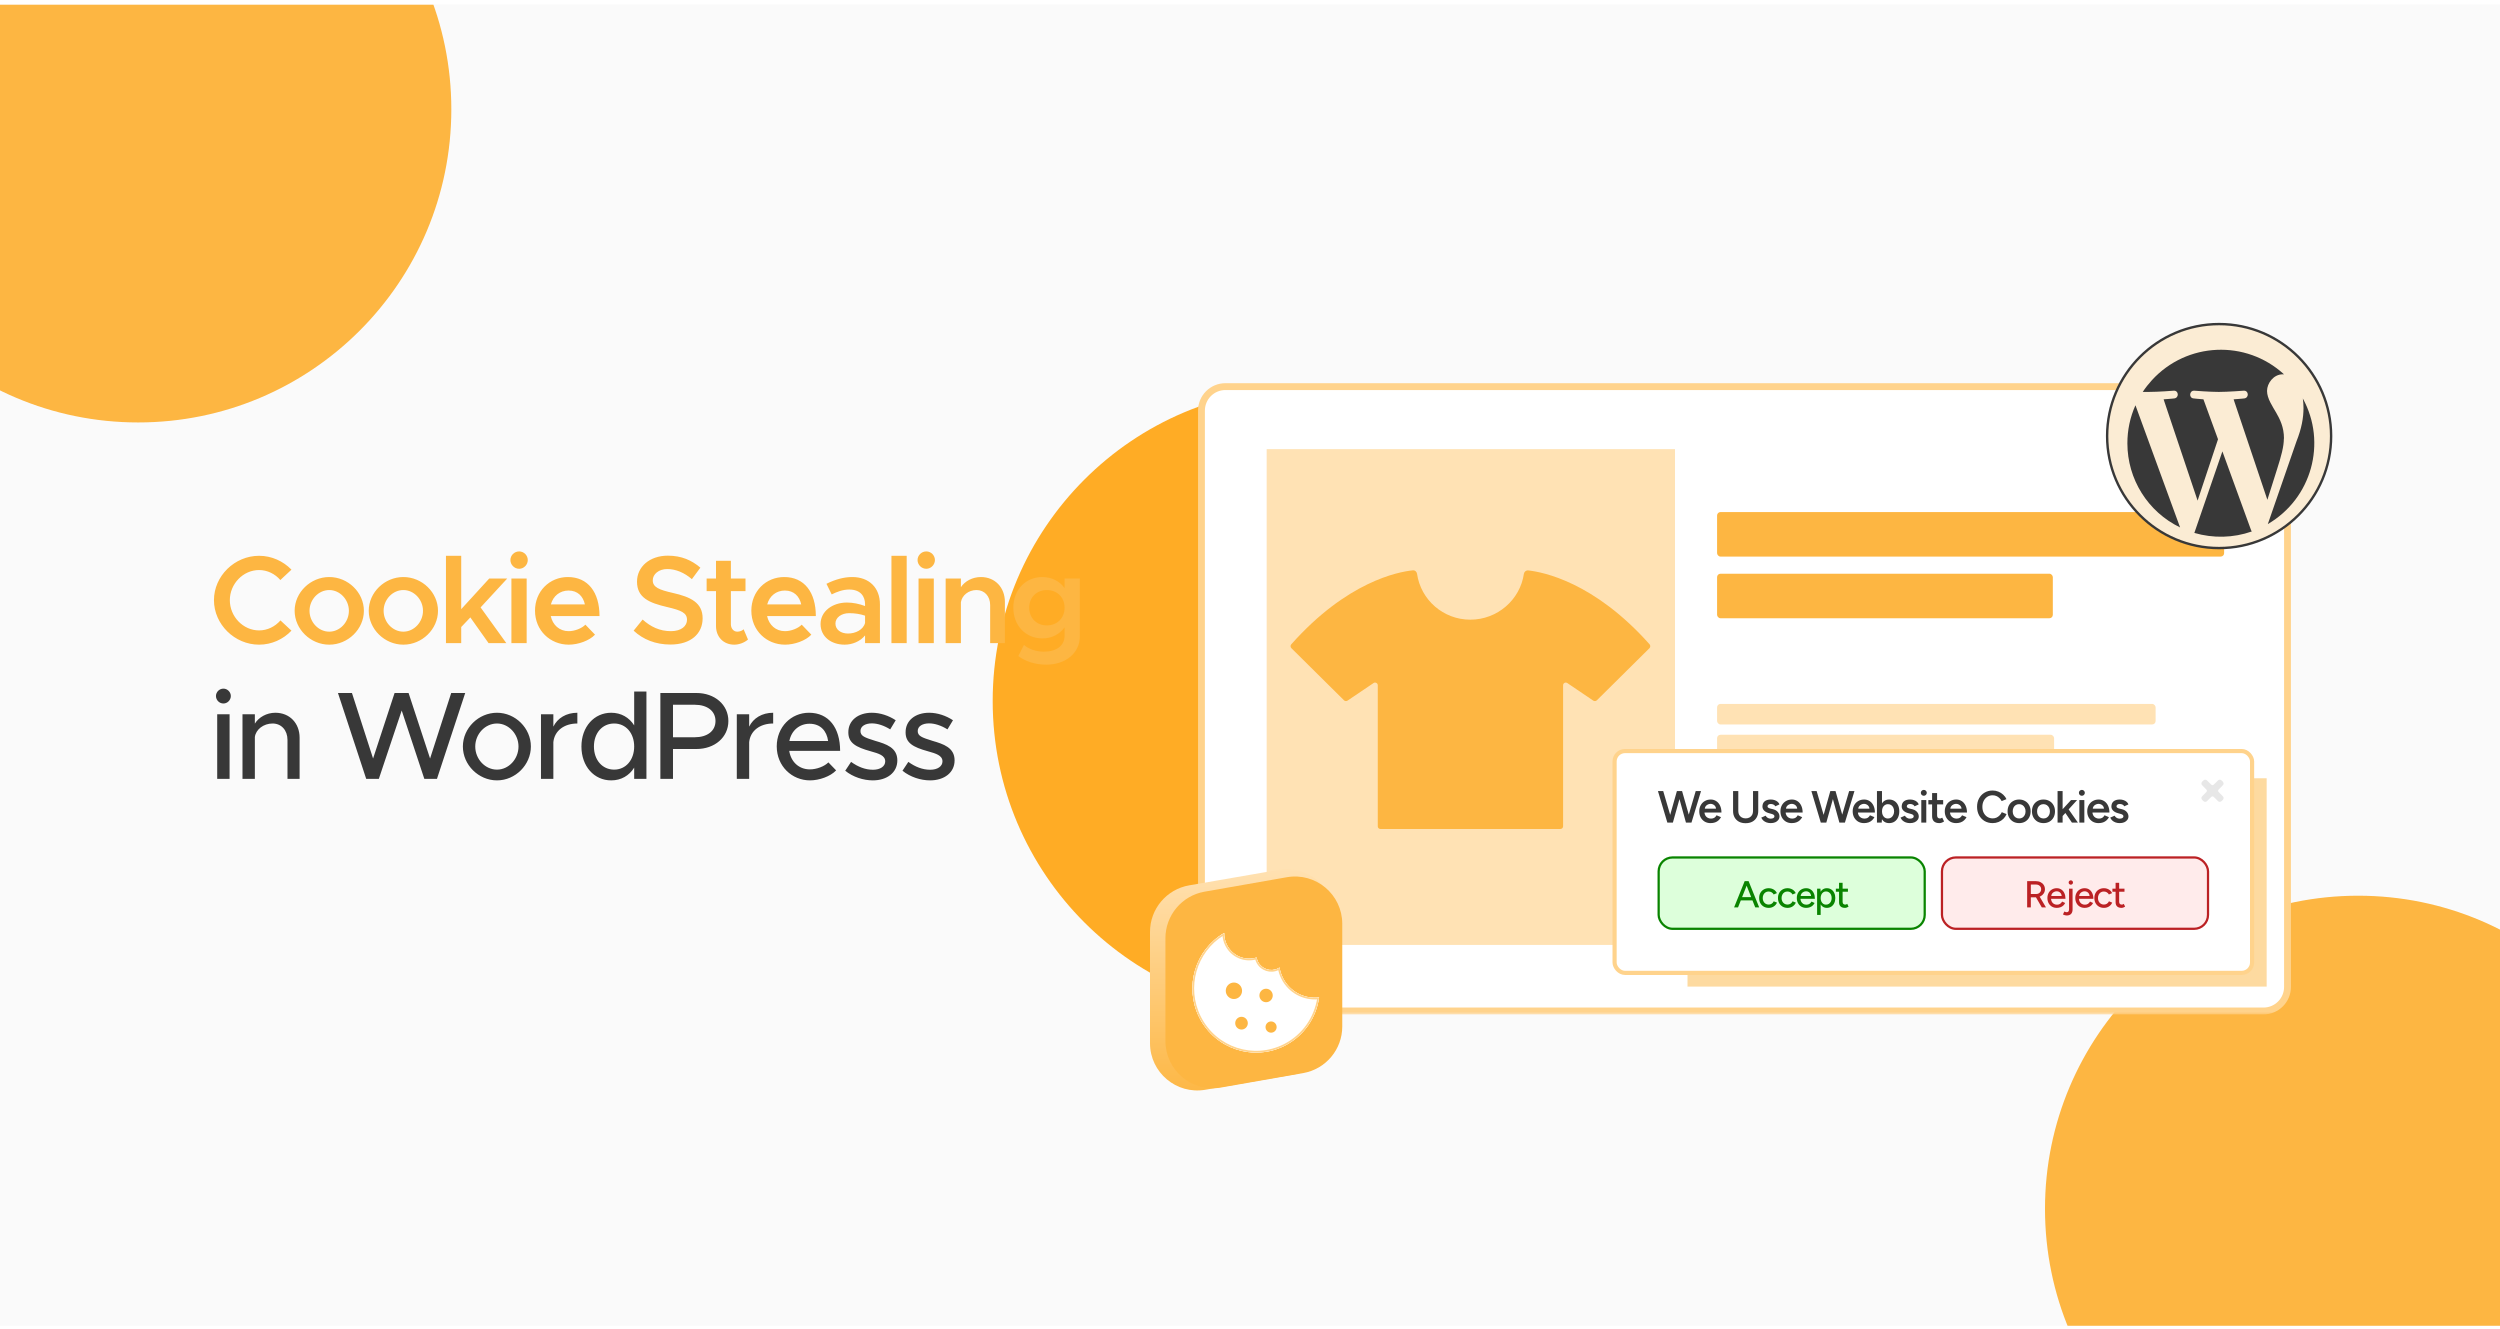 <svg xmlns="http://www.w3.org/2000/svg" width="350" height="186" viewBox="0 0 350 186" fill="none"><g clip-path="url(#clip0_1749_40)"><rect width="350" height="185" transform="translate(0 0.625)" fill="#FAFAFA"></rect><g filter="url(#filter0_f_1749_40)"><circle cx="19.343" cy="15.3" r="43.843" fill="#FDB642"></circle></g><g filter="url(#filter1_f_1749_40)"><circle cx="182.819" cy="98.14" r="43.843" fill="#FFAC25"></circle></g><g filter="url(#filter2_f_1749_40)"><circle cx="330.142" cy="169.242" r="43.843" fill="#FDB642"></circle></g><path d="M36.272 90.253C32.842 90.253 29.954 87.4 29.954 84.023C29.954 80.645 32.842 77.811 36.272 77.811C38.039 77.811 39.649 78.563 40.804 79.753L39.247 81.206C38.512 80.348 37.427 79.805 36.272 79.805C34.049 79.805 32.177 81.731 32.177 84.023C32.177 86.333 34.049 88.258 36.272 88.258C37.444 88.258 38.512 87.716 39.264 86.858L40.804 88.293C39.649 89.501 38.039 90.253 36.272 90.253ZM46.097 90.253C43.472 90.253 41.249 88.083 41.249 85.51C41.249 82.938 43.472 80.785 46.097 80.785C48.722 80.785 50.944 82.938 50.944 85.51C50.944 88.083 48.722 90.253 46.097 90.253ZM46.097 88.433C47.584 88.433 48.844 87.103 48.844 85.51C48.844 83.936 47.584 82.606 46.097 82.606C44.592 82.606 43.332 83.936 43.332 85.51C43.332 87.103 44.592 88.433 46.097 88.433ZM56.471 90.253C53.846 90.253 51.623 88.083 51.623 85.51C51.623 82.938 53.846 80.785 56.471 80.785C59.096 80.785 61.319 82.938 61.319 85.51C61.319 88.083 59.096 90.253 56.471 90.253ZM56.471 88.433C57.959 88.433 59.218 87.103 59.218 85.51C59.218 83.936 57.959 82.606 56.471 82.606C54.966 82.606 53.706 83.936 53.706 85.51C53.706 87.103 54.966 88.433 56.471 88.433ZM71.01 80.996L67.283 85.038L70.888 90.043H68.403L65.848 86.438L64.57 87.785V90.043H62.435V77.811H64.57V85.283L68.49 80.996H71.01ZM72.682 79.63C71.999 79.63 71.457 79.053 71.457 78.406C71.457 77.758 71.999 77.198 72.682 77.198C73.347 77.198 73.889 77.758 73.889 78.406C73.889 79.053 73.347 79.63 72.682 79.63ZM71.597 90.043V80.996H73.732V90.043H71.597ZM79.609 88.363C80.449 88.363 81.447 87.978 81.954 87.453L83.302 88.853C82.514 89.693 80.939 90.253 79.626 90.253C77.037 90.253 74.901 88.275 74.901 85.493C74.901 82.781 76.931 80.785 79.504 80.785C82.304 80.785 83.931 82.903 83.931 86.246H77.106C77.369 87.488 78.314 88.363 79.609 88.363ZM79.591 82.675C78.401 82.675 77.439 83.428 77.124 84.618H81.884C81.639 83.481 80.869 82.675 79.591 82.675ZM93.853 90.236C91.788 90.236 90.038 89.535 88.708 88.293L89.968 86.736C91.071 87.733 92.348 88.363 93.923 88.363C95.411 88.363 96.181 87.628 96.181 86.77C96.181 85.773 95.323 85.441 93.398 84.986C90.913 84.408 89.181 83.691 89.181 81.433C89.181 79.333 90.966 77.793 93.503 77.793C95.411 77.793 96.846 78.441 98.053 79.473L96.863 81.083C95.813 80.173 94.606 79.665 93.416 79.665C92.208 79.665 91.386 80.4 91.386 81.24C91.386 82.221 92.278 82.57 94.186 83.008C96.688 83.568 98.368 84.373 98.368 86.561C98.368 88.713 96.723 90.236 93.853 90.236ZM104.108 88.1L104.72 89.535C104.213 89.973 103.478 90.253 102.795 90.253C101.29 90.253 100.24 89.168 100.24 87.645V82.763H98.928V80.996H100.24V78.51H102.323V80.996H104.37V82.763H102.323V87.383C102.323 87.996 102.708 88.433 103.215 88.433C103.583 88.433 103.915 88.293 104.108 88.1ZM109.895 88.363C110.735 88.363 111.732 87.978 112.24 87.453L113.587 88.853C112.8 89.693 111.225 90.253 109.912 90.253C107.322 90.253 105.187 88.275 105.187 85.493C105.187 82.781 107.217 80.785 109.79 80.785C112.59 80.785 114.217 82.903 114.217 86.246H107.392C107.655 87.488 108.6 88.363 109.895 88.363ZM109.877 82.675C108.687 82.675 107.725 83.428 107.41 84.618H112.17C111.925 83.481 111.155 82.675 109.877 82.675ZM119.306 80.785C121.703 80.785 123.191 82.308 123.191 84.6V90.043H121.108V88.958C120.443 89.798 119.306 90.253 118.256 90.253C116.331 90.253 114.878 89.115 114.878 87.365C114.878 85.581 116.541 84.356 118.571 84.356C119.393 84.356 120.286 84.531 121.108 84.846V84.6C121.108 83.55 120.531 82.535 118.886 82.535C118.028 82.535 117.206 82.833 116.436 83.218L115.701 81.731C116.978 81.1 118.168 80.785 119.306 80.785ZM118.728 88.695C119.761 88.695 120.863 88.171 121.108 87.208V86.193C120.443 85.966 119.691 85.843 118.886 85.843C117.818 85.843 116.961 86.438 116.961 87.296C116.961 88.153 117.713 88.695 118.728 88.695ZM124.802 90.043V77.811H126.937V90.043H124.802ZM129.682 79.63C128.999 79.63 128.457 79.053 128.457 78.406C128.457 77.758 128.999 77.198 129.682 77.198C130.347 77.198 130.889 77.758 130.889 78.406C130.889 79.053 130.347 79.63 129.682 79.63ZM128.597 90.043V80.996H130.732V90.043H128.597ZM137.327 80.785C139.304 80.785 140.687 82.238 140.687 84.285V90.043H138.622V84.706C138.622 83.481 137.834 82.606 136.714 82.606C135.594 82.606 134.667 83.358 134.527 84.32V90.043H132.392V80.996H134.527V82.203C135.087 81.363 136.137 80.785 137.327 80.785ZM149.042 80.996H151.177V89.081C151.177 91.408 149.217 93.053 146.452 93.053C144.894 93.053 143.459 92.546 142.567 91.846L143.354 90.288C143.984 90.865 145.069 91.233 146.137 91.233C147.922 91.233 149.042 90.376 149.042 89.01V87.838C148.324 88.8 147.239 89.378 145.944 89.378C143.599 89.378 141.867 87.593 141.867 85.073C141.867 82.553 143.599 80.785 145.944 80.785C147.222 80.785 148.394 81.38 149.042 82.343V80.996ZM146.557 87.558C148.009 87.558 149.042 86.525 149.042 85.073C149.042 83.638 148.009 82.606 146.557 82.606C145.122 82.606 144.089 83.638 144.089 85.073C144.089 86.525 145.122 87.558 146.557 87.558Z" fill="#FDB642"></path><path d="M31.284 98.49C30.689 98.49 30.234 98.001 30.234 97.441C30.234 96.898 30.689 96.408 31.284 96.408C31.844 96.408 32.317 96.898 32.317 97.441C32.317 98.001 31.844 98.49 31.284 98.49ZM30.409 109.043V99.996H32.142V109.043H30.409ZM38.55 99.785C40.545 99.785 41.945 101.238 41.945 103.285V109.043H40.248V103.583C40.248 102.235 39.39 101.29 38.165 101.29C36.905 101.29 35.82 102.113 35.68 103.18V109.043H33.948V99.996H35.68V101.308C36.223 100.415 37.325 99.785 38.55 99.785ZM51.269 109.043L47.314 97.02H49.274L52.231 106.19L55.241 97.02H57.201L60.211 106.19L63.169 97.02H65.129L61.174 109.043H59.406L56.239 99.471L53.036 109.043H51.269ZM69.58 109.253C66.99 109.253 64.803 107.083 64.803 104.51C64.803 101.938 66.99 99.785 69.58 99.785C72.153 99.785 74.323 101.938 74.323 104.51C74.323 107.083 72.153 109.253 69.58 109.253ZM69.58 107.748C71.208 107.748 72.59 106.278 72.59 104.51C72.59 102.76 71.208 101.29 69.58 101.29C67.918 101.29 66.535 102.76 66.535 104.51C66.535 106.278 67.918 107.748 69.58 107.748ZM77.47 101.728C78.047 100.538 79.272 99.785 80.83 99.785V101.29C78.957 101.29 77.627 102.323 77.47 103.898V109.043H75.737V99.996H77.47V101.728ZM88.785 96.811H90.5V109.043H88.785V107.468C88.085 108.588 86.965 109.253 85.565 109.253C83.185 109.253 81.4 107.293 81.4 104.51C81.4 101.745 83.185 99.785 85.565 99.785C86.965 99.785 88.085 100.45 88.785 101.553V96.811ZM85.985 107.748C87.612 107.748 88.785 106.4 88.785 104.51C88.785 102.62 87.612 101.29 85.985 101.29C84.323 101.29 83.15 102.62 83.15 104.51C83.15 106.4 84.323 107.748 85.985 107.748ZM92.452 109.043V97.02H97.509C100.047 97.02 101.972 98.648 101.972 100.94C101.972 103.233 100.047 104.86 97.509 104.86H94.219V109.043H92.452ZM94.219 103.215H97.264C98.997 103.215 100.169 102.358 100.169 100.94C100.169 99.523 98.997 98.665 97.264 98.665H94.219V103.215ZM104.884 101.728C105.462 100.538 106.687 99.785 108.244 99.785V101.29C106.372 101.29 105.042 102.323 104.884 103.898V109.043H103.152V99.996H104.884V101.728ZM113.382 107.713C114.327 107.713 115.429 107.293 115.972 106.733L117.057 107.853C116.252 108.71 114.677 109.253 113.399 109.253C110.879 109.253 108.744 107.275 108.744 104.493C108.744 101.78 110.757 99.785 113.259 99.785C116.024 99.785 117.617 101.885 117.617 105.123H110.494C110.722 106.628 111.824 107.713 113.382 107.713ZM113.329 101.325C111.929 101.325 110.792 102.27 110.512 103.74H115.937C115.744 102.34 114.887 101.325 113.329 101.325ZM122.197 109.253C120.867 109.253 119.415 108.78 118.33 107.905L119.152 106.663C120.115 107.363 121.147 107.765 122.215 107.765C123.23 107.765 123.93 107.293 123.93 106.593C123.93 105.753 123.002 105.49 121.882 105.175C119.8 104.598 118.767 104.003 118.767 102.533C118.75 100.87 120.132 99.785 122.057 99.785C123.23 99.785 124.42 100.188 125.4 100.835L124.63 102.113C123.755 101.57 122.845 101.273 122.057 101.273C121.165 101.273 120.465 101.658 120.465 102.34C120.465 103.04 121.025 103.25 122.547 103.723C124.035 104.16 125.627 104.65 125.627 106.453C125.627 108.168 124.175 109.253 122.197 109.253ZM130.213 109.253C128.883 109.253 127.431 108.78 126.346 107.905L127.168 106.663C128.131 107.363 129.163 107.765 130.231 107.765C131.246 107.765 131.946 107.293 131.946 106.593C131.946 105.753 131.018 105.49 129.898 105.175C127.816 104.598 126.783 104.003 126.783 102.533C126.766 100.87 128.148 99.785 130.073 99.785C131.246 99.785 132.436 100.188 133.416 100.835L132.646 102.113C131.771 101.57 130.861 101.273 130.073 101.273C129.181 101.273 128.481 101.658 128.481 102.34C128.481 103.04 129.041 103.25 130.563 103.723C132.051 104.16 133.643 104.65 133.643 106.453C133.643 108.168 132.191 109.253 130.213 109.253Z" fill="#383838"></path><g clip-path="url(#clip1_1749_40)"><mask id="path-5-outside-1_1749_40" maskUnits="userSpaceOnUse" x="167.205" y="53.125" width="154" height="89" fill="black"><rect fill="white" x="167.205" y="53.125" width="154" height="89"></rect><path d="M168.205 57.483C168.205 55.628 169.709 54.125 171.563 54.125H316.893C318.747 54.125 320.25 55.628 320.25 57.483V138.177C320.25 140.032 318.746 141.537 316.89 141.537H171.565C169.71 141.537 168.205 140.032 168.205 138.177V57.483Z"></path></mask><path d="M168.205 57.483C168.205 55.628 169.709 54.125 171.563 54.125H316.893C318.747 54.125 320.25 55.628 320.25 57.483V138.177C320.25 140.032 318.746 141.537 316.89 141.537H171.565C169.71 141.537 168.205 140.032 168.205 138.177V57.483Z" fill="white"></path><rect x="240.391" y="71.688" width="70.986" height="6.235" rx="0.48" fill="#FDB642"></rect><rect x="240.391" y="80.32" width="47.004" height="6.235" rx="0.48" fill="#FDB642"></rect><rect x="240.391" y="98.547" width="61.394" height="2.878" rx="0.48" fill="#FFE2B4"></rect><rect x="240.391" y="102.867" width="47.182" height="2.878" rx="0.48" fill="#FFE2B4"></rect><rect x="240.391" y="107.18" width="24.444" height="2.878" rx="0.48" fill="#FFE2B4"></rect><rect x="240.391" y="115.816" width="25.421" height="6.235" rx="0.48" fill="#FDB642"></rect><rect x="244.228" y="117.254" width="17.747" height="3.357" rx="0.24" fill="#FFF4E2"></rect><rect x="177.333" y="62.875" width="57.167" height="69.417" fill="#FFE2B4"></rect><path d="M230.926 90.745L223.558 98.044C223.423 98.168 223.209 98.188 223.065 98.092L219.424 95.627C219.173 95.454 218.833 95.627 218.833 95.934V115.683C218.833 115.893 218.669 116.056 218.455 116.056H193.254C193.041 116.056 192.887 115.893 192.887 115.683V95.934C192.887 95.627 192.538 95.454 192.296 95.627L188.646 98.092C188.5 98.188 188.288 98.168 188.162 98.044L180.795 90.745C180.64 90.591 180.64 90.352 180.775 90.207C188.568 81.431 195.723 80.06 197.785 79.848C198.095 79.809 198.337 80.04 198.386 80.328C198.908 83.973 202.055 86.754 205.841 86.754C209.627 86.754 212.821 83.973 213.344 80.328C213.392 80.04 213.654 79.828 213.944 79.857C216.035 80.088 223.18 81.478 230.945 90.207C231.071 90.351 231.072 90.591 230.926 90.745Z" fill="#FDB642"></path><g filter="url(#filter3_f_1749_40)"><path d="M236.25 134.04H312.667V108.957H317.333V134.04V138.124H236.25V134.04Z" fill="#FDB642" fill-opacity="0.5"></path></g><rect x="226.042" y="105.147" width="89.25" height="31.057" rx="1.458" fill="white"></rect><rect x="226.042" y="105.147" width="89.25" height="31.057" rx="1.458" stroke="#FFD38C" stroke-width="0.583"></rect><path d="M236.101 115.16L237.4 110.747H238.144L236.807 115.16H236.101ZM233.428 115.16L232.111 110.747H232.849L234.141 115.16H233.428ZM233.523 115.16L234.765 110.747H235.439L234.204 115.16H233.523ZM236.032 115.16L234.815 110.747H235.49L236.744 115.16H236.032ZM239.478 115.236C239.171 115.236 238.898 115.166 238.658 115.028C238.423 114.885 238.236 114.689 238.097 114.441C237.963 114.194 237.896 113.908 237.896 113.584C237.896 113.261 237.965 112.975 238.104 112.727C238.242 112.479 238.432 112.285 238.671 112.147C238.915 112.004 239.192 111.932 239.503 111.932C239.785 111.932 240.039 112.006 240.266 112.153C240.493 112.296 240.672 112.504 240.802 112.777C240.936 113.05 241.004 113.376 241.004 113.754H238.526L238.621 113.666C238.621 113.859 238.663 114.028 238.747 114.17C238.831 114.309 238.942 114.416 239.081 114.492C239.22 114.568 239.373 114.605 239.541 114.605C239.734 114.605 239.894 114.563 240.02 114.479C240.146 114.391 240.245 114.278 240.316 114.139L240.941 114.404C240.852 114.572 240.739 114.719 240.6 114.845C240.466 114.971 240.304 115.068 240.115 115.135C239.93 115.202 239.718 115.236 239.478 115.236ZM238.665 113.3L238.564 113.212H240.342L240.247 113.3C240.247 113.128 240.209 112.987 240.134 112.878C240.058 112.765 239.961 112.681 239.844 112.626C239.73 112.567 239.61 112.538 239.484 112.538C239.358 112.538 239.232 112.567 239.106 112.626C238.98 112.681 238.875 112.765 238.791 112.878C238.707 112.987 238.665 113.128 238.665 113.3ZM244.376 115.248C244.027 115.248 243.721 115.179 243.456 115.04C243.195 114.897 242.991 114.698 242.844 114.441C242.701 114.185 242.63 113.887 242.63 113.546V110.747H243.361V113.546C243.361 113.752 243.403 113.933 243.487 114.088C243.576 114.24 243.698 114.36 243.853 114.448C244.009 114.532 244.187 114.574 244.389 114.574C244.595 114.574 244.776 114.532 244.931 114.448C245.091 114.36 245.213 114.24 245.297 114.088C245.381 113.933 245.423 113.752 245.423 113.546V110.747H246.154V113.546C246.154 113.887 246.08 114.185 245.933 114.441C245.79 114.698 245.585 114.897 245.316 115.04C245.051 115.179 244.738 115.248 244.376 115.248ZM247.901 115.236C247.691 115.236 247.497 115.204 247.321 115.141C247.144 115.078 246.993 114.99 246.867 114.876C246.741 114.759 246.644 114.622 246.577 114.467L247.188 114.196C247.251 114.313 247.344 114.412 247.466 114.492C247.592 114.572 247.731 114.612 247.882 114.612C248.046 114.612 248.176 114.584 248.273 114.53C248.374 114.471 248.424 114.391 248.424 114.29C248.424 114.194 248.386 114.12 248.31 114.07C248.235 114.015 248.128 113.971 247.989 113.937L247.693 113.855C247.394 113.78 247.161 113.66 246.993 113.496C246.825 113.328 246.741 113.137 246.741 112.922C246.741 112.607 246.842 112.363 247.043 112.191C247.249 112.019 247.543 111.932 247.926 111.932C248.119 111.932 248.296 111.962 248.455 112.021C248.619 112.075 248.76 112.155 248.878 112.26C248.996 112.361 249.077 112.481 249.124 112.62L248.537 112.884C248.495 112.779 248.416 112.699 248.298 112.645C248.18 112.586 248.05 112.557 247.907 112.557C247.764 112.557 247.653 112.588 247.573 112.651C247.493 112.71 247.453 112.794 247.453 112.903C247.453 112.966 247.489 113.025 247.56 113.08C247.632 113.13 247.735 113.172 247.869 113.206L248.241 113.294C248.447 113.345 248.615 113.424 248.745 113.534C248.876 113.639 248.972 113.759 249.035 113.893C249.099 114.023 249.13 114.156 249.13 114.29C249.13 114.479 249.075 114.645 248.966 114.788C248.861 114.931 248.716 115.042 248.531 115.122C248.346 115.198 248.136 115.236 247.901 115.236ZM250.844 115.236C250.537 115.236 250.264 115.166 250.024 115.028C249.789 114.885 249.602 114.689 249.463 114.441C249.329 114.194 249.261 113.908 249.261 113.584C249.261 113.261 249.331 112.975 249.469 112.727C249.608 112.479 249.797 112.285 250.037 112.147C250.28 112.004 250.558 111.932 250.869 111.932C251.15 111.932 251.405 112.006 251.632 112.153C251.859 112.296 252.037 112.504 252.167 112.777C252.302 113.05 252.369 113.376 252.369 113.754H249.892L249.986 113.666C249.986 113.859 250.028 114.028 250.112 114.17C250.196 114.309 250.308 114.416 250.446 114.492C250.585 114.568 250.739 114.605 250.907 114.605C251.1 114.605 251.26 114.563 251.386 114.479C251.512 114.391 251.611 114.278 251.682 114.139L252.306 114.404C252.218 114.572 252.104 114.719 251.966 114.845C251.831 114.971 251.669 115.068 251.48 115.135C251.295 115.202 251.083 115.236 250.844 115.236ZM250.03 113.3L249.93 113.212H251.707L251.613 113.3C251.613 113.128 251.575 112.987 251.499 112.878C251.424 112.765 251.327 112.681 251.209 112.626C251.096 112.567 250.976 112.538 250.85 112.538C250.724 112.538 250.598 112.567 250.472 112.626C250.346 112.681 250.241 112.765 250.156 112.878C250.072 112.987 250.03 113.128 250.03 113.3ZM257.583 115.16L258.881 110.747H259.625L258.289 115.16H257.583ZM254.91 115.16L253.592 110.747H254.33L255.622 115.16H254.91ZM255.004 115.16L256.246 110.747H256.921L255.685 115.16H255.004ZM257.513 115.16L256.297 110.747H256.971L258.226 115.16H257.513ZM260.959 115.236C260.652 115.236 260.379 115.166 260.14 115.028C259.904 114.885 259.717 114.689 259.579 114.441C259.444 114.194 259.377 113.908 259.377 113.584C259.377 113.261 259.446 112.975 259.585 112.727C259.724 112.479 259.913 112.285 260.152 112.147C260.396 112.004 260.673 111.932 260.984 111.932C261.266 111.932 261.52 112.006 261.747 112.153C261.974 112.296 262.153 112.504 262.283 112.777C262.418 113.05 262.485 113.376 262.485 113.754H260.007L260.102 113.666C260.102 113.859 260.144 114.028 260.228 114.17C260.312 114.309 260.423 114.416 260.562 114.492C260.701 114.568 260.854 114.605 261.022 114.605C261.216 114.605 261.375 114.563 261.501 114.479C261.627 114.391 261.726 114.278 261.798 114.139L262.422 114.404C262.334 114.572 262.22 114.719 262.081 114.845C261.947 114.971 261.785 115.068 261.596 115.135C261.411 115.202 261.199 115.236 260.959 115.236ZM260.146 113.3L260.045 113.212H261.823L261.728 113.3C261.728 113.128 261.69 112.987 261.615 112.878C261.539 112.765 261.443 112.681 261.325 112.626C261.211 112.567 261.092 112.538 260.966 112.538C260.839 112.538 260.713 112.567 260.587 112.626C260.461 112.681 260.356 112.765 260.272 112.878C260.188 112.987 260.146 113.128 260.146 113.3ZM262.773 115.16V110.747H263.479V114.574L263.442 115.16H262.773ZM264.476 115.236C264.211 115.236 263.982 115.169 263.788 115.034C263.599 114.895 263.454 114.702 263.353 114.454C263.253 114.206 263.202 113.916 263.202 113.584C263.202 113.248 263.253 112.958 263.353 112.714C263.454 112.466 263.599 112.275 263.788 112.14C263.982 112.002 264.211 111.932 264.476 111.932C264.761 111.932 265.009 112.002 265.219 112.14C265.434 112.275 265.6 112.466 265.717 112.714C265.839 112.958 265.9 113.248 265.9 113.584C265.9 113.916 265.839 114.206 265.717 114.454C265.6 114.702 265.434 114.895 265.219 115.034C265.009 115.169 264.761 115.236 264.476 115.236ZM264.299 114.593C264.467 114.593 264.616 114.551 264.747 114.467C264.877 114.378 264.98 114.259 265.055 114.107C265.135 113.956 265.175 113.782 265.175 113.584C265.175 113.387 265.137 113.212 265.062 113.061C264.99 112.91 264.889 112.792 264.759 112.708C264.629 112.624 264.478 112.582 264.305 112.582C264.146 112.582 264.003 112.624 263.877 112.708C263.751 112.792 263.652 112.91 263.58 113.061C263.513 113.212 263.479 113.387 263.479 113.584C263.479 113.782 263.513 113.956 263.58 114.107C263.652 114.259 263.748 114.378 263.87 114.467C263.996 114.551 264.139 114.593 264.299 114.593ZM267.399 115.236C267.189 115.236 266.996 115.204 266.819 115.141C266.643 115.078 266.492 114.99 266.365 114.876C266.239 114.759 266.143 114.622 266.075 114.467L266.687 114.196C266.75 114.313 266.842 114.412 266.964 114.492C267.09 114.572 267.229 114.612 267.38 114.612C267.544 114.612 267.675 114.584 267.771 114.53C267.872 114.471 267.923 114.391 267.923 114.29C267.923 114.194 267.885 114.12 267.809 114.07C267.733 114.015 267.626 113.971 267.488 113.937L267.191 113.855C266.893 113.78 266.66 113.66 266.492 113.496C266.323 113.328 266.239 113.137 266.239 112.922C266.239 112.607 266.34 112.363 266.542 112.191C266.748 112.019 267.042 111.932 267.425 111.932C267.618 111.932 267.794 111.962 267.954 112.021C268.118 112.075 268.259 112.155 268.376 112.26C268.494 112.361 268.576 112.481 268.622 112.62L268.036 112.884C267.994 112.779 267.914 112.699 267.796 112.645C267.679 112.586 267.549 112.557 267.406 112.557C267.263 112.557 267.151 112.588 267.072 112.651C266.992 112.71 266.952 112.794 266.952 112.903C266.952 112.966 266.987 113.025 267.059 113.08C267.13 113.13 267.233 113.172 267.368 113.206L267.74 113.294C267.946 113.345 268.114 113.424 268.244 113.534C268.374 113.639 268.471 113.759 268.534 113.893C268.597 114.023 268.629 114.156 268.629 114.29C268.629 114.479 268.574 114.645 268.465 114.788C268.36 114.931 268.215 115.042 268.03 115.122C267.845 115.198 267.635 115.236 267.399 115.236ZM268.981 115.16V112.008H269.68V115.16H268.981ZM269.334 111.409C269.22 111.409 269.121 111.369 269.037 111.289C268.957 111.205 268.917 111.107 268.917 110.993C268.917 110.88 268.957 110.783 269.037 110.703C269.121 110.623 269.22 110.583 269.334 110.583C269.447 110.583 269.544 110.623 269.624 110.703C269.708 110.783 269.75 110.88 269.75 110.993C269.75 111.107 269.708 111.205 269.624 111.289C269.544 111.369 269.447 111.409 269.334 111.409ZM271.515 115.236C271.183 115.236 270.928 115.154 270.752 114.99C270.58 114.822 270.494 114.582 270.494 114.271V111.025H271.193V114.139C271.193 114.286 271.227 114.397 271.294 114.473C271.366 114.549 271.469 114.586 271.603 114.586C271.645 114.586 271.691 114.578 271.742 114.561C271.792 114.544 271.849 114.513 271.912 114.467L272.17 115.003C272.061 115.078 271.952 115.135 271.843 115.173C271.733 115.215 271.624 115.236 271.515 115.236ZM269.97 112.613V112.008H272.044V112.613H269.97ZM273.852 115.236C273.545 115.236 273.272 115.166 273.032 115.028C272.797 114.885 272.61 114.689 272.471 114.441C272.337 114.194 272.269 113.908 272.269 113.584C272.269 113.261 272.339 112.975 272.478 112.727C272.616 112.479 272.805 112.285 273.045 112.147C273.289 112.004 273.566 111.932 273.877 111.932C274.159 111.932 274.413 112.006 274.64 112.153C274.867 112.296 275.045 112.504 275.176 112.777C275.31 113.05 275.377 113.376 275.377 113.754H272.9L272.994 113.666C272.994 113.859 273.036 114.028 273.121 114.17C273.205 114.309 273.316 114.416 273.455 114.492C273.593 114.568 273.747 114.605 273.915 114.605C274.108 114.605 274.268 114.563 274.394 114.479C274.52 114.391 274.619 114.278 274.69 114.139L275.314 114.404C275.226 114.572 275.113 114.719 274.974 114.845C274.839 114.971 274.678 115.068 274.489 115.135C274.304 115.202 274.091 115.236 273.852 115.236ZM273.039 113.3L272.938 113.212H274.715L274.621 113.3C274.621 113.128 274.583 112.987 274.507 112.878C274.432 112.765 274.335 112.681 274.217 112.626C274.104 112.567 273.984 112.538 273.858 112.538C273.732 112.538 273.606 112.567 273.48 112.626C273.354 112.681 273.249 112.765 273.165 112.878C273.081 112.987 273.039 113.128 273.039 113.3ZM278.977 115.236C278.553 115.236 278.174 115.139 277.842 114.946C277.514 114.748 277.256 114.479 277.067 114.139C276.882 113.794 276.789 113.399 276.789 112.954C276.789 112.508 276.882 112.115 277.067 111.775C277.256 111.43 277.514 111.161 277.842 110.968C278.17 110.77 278.546 110.672 278.971 110.672C279.256 110.672 279.525 110.724 279.778 110.829C280.03 110.93 280.253 111.071 280.446 111.252C280.643 111.432 280.795 111.642 280.9 111.882L280.232 112.153C280.156 111.993 280.053 111.853 279.923 111.731C279.797 111.605 279.652 111.508 279.488 111.441C279.324 111.373 279.151 111.34 278.971 111.34C278.693 111.34 278.445 111.409 278.227 111.548C278.012 111.687 277.842 111.878 277.716 112.122C277.594 112.361 277.533 112.639 277.533 112.954C277.533 113.269 277.594 113.548 277.716 113.792C277.842 114.036 278.015 114.227 278.233 114.366C278.456 114.505 278.708 114.574 278.99 114.574C279.175 114.574 279.347 114.538 279.507 114.467C279.67 114.391 279.815 114.288 279.942 114.158C280.072 114.028 280.175 113.876 280.25 113.704L280.919 113.975C280.814 114.223 280.664 114.444 280.471 114.637C280.278 114.826 280.053 114.973 279.797 115.078C279.54 115.183 279.267 115.236 278.977 115.236ZM282.688 115.236C282.373 115.236 282.091 115.166 281.843 115.028C281.599 114.885 281.408 114.689 281.27 114.441C281.131 114.194 281.061 113.908 281.061 113.584C281.061 113.261 281.129 112.975 281.263 112.727C281.402 112.479 281.593 112.285 281.837 112.147C282.081 112.004 282.36 111.932 282.675 111.932C282.991 111.932 283.27 112.004 283.514 112.147C283.758 112.285 283.947 112.479 284.081 112.727C284.22 112.975 284.289 113.261 284.289 113.584C284.289 113.908 284.222 114.194 284.087 114.441C283.953 114.689 283.764 114.885 283.52 115.028C283.276 115.166 282.999 115.236 282.688 115.236ZM282.688 114.586C282.86 114.586 283.014 114.544 283.148 114.46C283.283 114.372 283.388 114.254 283.463 114.107C283.539 113.956 283.577 113.782 283.577 113.584C283.577 113.387 283.537 113.214 283.457 113.067C283.381 112.916 283.276 112.798 283.142 112.714C283.007 112.626 282.852 112.582 282.675 112.582C282.499 112.582 282.343 112.624 282.209 112.708C282.074 112.792 281.969 112.91 281.894 113.061C281.818 113.212 281.78 113.387 281.78 113.584C281.78 113.782 281.818 113.956 281.894 114.107C281.973 114.254 282.081 114.372 282.215 114.46C282.354 114.544 282.511 114.586 282.688 114.586ZM286.099 115.236C285.784 115.236 285.502 115.166 285.254 115.028C285.01 114.885 284.819 114.689 284.68 114.441C284.542 114.194 284.472 113.908 284.472 113.584C284.472 113.261 284.54 112.975 284.674 112.727C284.813 112.479 285.004 112.285 285.248 112.147C285.492 112.004 285.771 111.932 286.086 111.932C286.401 111.932 286.681 112.004 286.925 112.147C287.168 112.285 287.358 112.479 287.492 112.727C287.631 112.975 287.7 113.261 287.7 113.584C287.7 113.908 287.633 114.194 287.498 114.441C287.364 114.689 287.175 114.885 286.931 115.028C286.687 115.166 286.41 115.236 286.099 115.236ZM286.099 114.586C286.271 114.586 286.425 114.544 286.559 114.46C286.693 114.372 286.799 114.254 286.874 114.107C286.95 113.956 286.988 113.782 286.988 113.584C286.988 113.387 286.948 113.214 286.868 113.067C286.792 112.916 286.687 112.798 286.553 112.714C286.418 112.626 286.263 112.582 286.086 112.582C285.91 112.582 285.754 112.624 285.62 112.708C285.485 112.792 285.38 112.91 285.304 113.061C285.229 113.212 285.191 113.387 285.191 113.584C285.191 113.782 285.229 113.956 285.304 114.107C285.384 114.254 285.492 114.372 285.626 114.46C285.765 114.544 285.922 114.586 286.099 114.586ZM288.734 114.278L288.306 113.792L289.945 112.008H290.796L288.734 114.278ZM288.06 115.16V110.747H288.766V115.16H288.06ZM290.064 115.16L288.955 113.527L289.415 113.036L290.903 115.16H290.064ZM291.108 115.16V112.008H291.808V115.16H291.108ZM291.461 111.409C291.348 111.409 291.249 111.369 291.165 111.289C291.085 111.205 291.045 111.107 291.045 110.993C291.045 110.88 291.085 110.783 291.165 110.703C291.249 110.623 291.348 110.583 291.461 110.583C291.575 110.583 291.672 110.623 291.751 110.703C291.835 110.783 291.877 110.88 291.877 110.993C291.877 111.107 291.835 111.205 291.751 111.289C291.672 111.369 291.575 111.409 291.461 111.409ZM293.794 115.236C293.487 115.236 293.214 115.166 292.974 115.028C292.739 114.885 292.552 114.689 292.413 114.441C292.279 114.194 292.212 113.908 292.212 113.584C292.212 113.261 292.281 112.975 292.42 112.727C292.558 112.479 292.747 112.285 292.987 112.147C293.231 112.004 293.508 111.932 293.819 111.932C294.101 111.932 294.355 112.006 294.582 112.153C294.809 112.296 294.988 112.504 295.118 112.777C295.252 113.05 295.32 113.376 295.32 113.754H292.842L292.937 113.666C292.937 113.859 292.979 114.028 293.063 114.17C293.147 114.309 293.258 114.416 293.397 114.492C293.535 114.568 293.689 114.605 293.857 114.605C294.05 114.605 294.21 114.563 294.336 114.479C294.462 114.391 294.561 114.278 294.632 114.139L295.256 114.404C295.168 114.572 295.055 114.719 294.916 114.845C294.782 114.971 294.62 115.068 294.431 115.135C294.246 115.202 294.033 115.236 293.794 115.236ZM292.981 113.3L292.88 113.212H294.658L294.563 113.3C294.563 113.128 294.525 112.987 294.45 112.878C294.374 112.765 294.277 112.681 294.16 112.626C294.046 112.567 293.926 112.538 293.8 112.538C293.674 112.538 293.548 112.567 293.422 112.626C293.296 112.681 293.191 112.765 293.107 112.878C293.023 112.987 292.981 113.128 292.981 113.3ZM296.755 115.236C296.545 115.236 296.352 115.204 296.176 115.141C295.999 115.078 295.848 114.99 295.722 114.876C295.596 114.759 295.499 114.622 295.432 114.467L296.043 114.196C296.106 114.313 296.199 114.412 296.321 114.492C296.447 114.572 296.585 114.612 296.737 114.612C296.9 114.612 297.031 114.584 297.127 114.53C297.228 114.471 297.279 114.391 297.279 114.29C297.279 114.194 297.241 114.12 297.165 114.07C297.09 114.015 296.982 113.971 296.844 113.937L296.547 113.855C296.249 113.78 296.016 113.66 295.848 113.496C295.68 113.328 295.596 113.137 295.596 112.922C295.596 112.607 295.696 112.363 295.898 112.191C296.104 112.019 296.398 111.932 296.781 111.932C296.974 111.932 297.151 111.962 297.31 112.021C297.474 112.075 297.615 112.155 297.733 112.26C297.85 112.361 297.932 112.481 297.978 112.62L297.392 112.884C297.35 112.779 297.27 112.699 297.153 112.645C297.035 112.586 296.905 112.557 296.762 112.557C296.619 112.557 296.508 112.588 296.428 112.651C296.348 112.71 296.308 112.794 296.308 112.903C296.308 112.966 296.344 113.025 296.415 113.08C296.487 113.13 296.589 113.172 296.724 113.206L297.096 113.294C297.302 113.345 297.47 113.424 297.6 113.534C297.731 113.639 297.827 113.759 297.89 113.893C297.953 114.023 297.985 114.156 297.985 114.29C297.985 114.479 297.93 114.645 297.821 114.788C297.716 114.931 297.571 115.042 297.386 115.122C297.201 115.198 296.991 115.236 296.755 115.236Z" fill="#383838"></path><rect x="232.212" y="120.044" width="37.247" height="9.989" rx="1.944" fill="#DDFFDB"></rect><rect x="232.212" y="120.044" width="37.247" height="9.989" rx="1.944" stroke="#098400" stroke-width="0.315"></rect><path d="M245.734 127.039L244.279 123.362H244.804L246.286 127.039H245.734ZM242.771 127.039L244.252 123.362H244.778L243.323 127.039H242.771ZM243.47 126.057V125.594H245.587V126.057H243.47ZM247.624 127.102C247.361 127.102 247.128 127.044 246.925 126.929C246.722 126.81 246.562 126.647 246.447 126.44C246.335 126.234 246.279 125.995 246.279 125.726C246.279 125.456 246.335 125.218 246.447 125.011C246.562 124.805 246.72 124.644 246.92 124.528C247.123 124.409 247.354 124.349 247.613 124.349C247.869 124.349 248.098 124.409 248.301 124.528C248.508 124.647 248.662 124.817 248.764 125.038L248.312 125.227C248.245 125.097 248.149 124.995 248.023 124.922C247.9 124.848 247.758 124.812 247.597 124.812C247.44 124.812 247.3 124.85 247.177 124.927C247.055 125.004 246.958 125.113 246.888 125.253C246.818 125.389 246.783 125.547 246.783 125.726C246.783 125.904 246.818 126.062 246.888 126.199C246.958 126.335 247.056 126.444 247.182 126.524C247.308 126.601 247.45 126.64 247.608 126.64C247.769 126.64 247.913 126.6 248.039 126.519C248.165 126.435 248.259 126.323 248.322 126.183L248.779 126.367C248.678 126.598 248.524 126.778 248.317 126.908C248.114 127.037 247.883 127.102 247.624 127.102ZM250.261 127.102C249.998 127.102 249.765 127.044 249.562 126.929C249.359 126.81 249.2 126.647 249.084 126.44C248.972 126.234 248.916 125.995 248.916 125.726C248.916 125.456 248.972 125.218 249.084 125.011C249.2 124.805 249.357 124.644 249.557 124.528C249.76 124.409 249.991 124.349 250.25 124.349C250.506 124.349 250.735 124.409 250.938 124.528C251.145 124.647 251.299 124.817 251.401 125.038L250.949 125.227C250.882 125.097 250.786 124.995 250.66 124.922C250.537 124.848 250.396 124.812 250.235 124.812C250.077 124.812 249.937 124.85 249.814 124.927C249.692 125.004 249.595 125.113 249.525 125.253C249.455 125.389 249.42 125.547 249.42 125.726C249.42 125.904 249.455 126.062 249.525 126.199C249.595 126.335 249.693 126.444 249.82 126.524C249.946 126.601 250.087 126.64 250.245 126.64C250.406 126.64 250.55 126.6 250.676 126.519C250.802 126.435 250.896 126.323 250.96 126.183L251.417 126.367C251.315 126.598 251.161 126.778 250.954 126.908C250.751 127.037 250.52 127.102 250.261 127.102ZM252.861 127.102C252.606 127.102 252.38 127.044 252.184 126.929C251.987 126.81 251.833 126.647 251.721 126.44C251.609 126.234 251.553 125.995 251.553 125.726C251.553 125.456 251.609 125.218 251.721 125.011C251.833 124.805 251.987 124.644 252.184 124.528C252.383 124.409 252.611 124.349 252.866 124.349C253.108 124.349 253.32 124.411 253.502 124.533C253.684 124.652 253.826 124.824 253.928 125.048C254.033 125.269 254.085 125.53 254.085 125.831H251.963L252.057 125.752C252.057 125.938 252.094 126.099 252.168 126.235C252.241 126.372 252.341 126.477 252.467 126.55C252.593 126.621 252.737 126.656 252.898 126.656C253.073 126.656 253.218 126.615 253.334 126.535C253.453 126.451 253.546 126.346 253.612 126.22L254.043 126.419C253.973 126.556 253.882 126.677 253.77 126.782C253.658 126.883 253.525 126.962 253.371 127.018C253.22 127.074 253.05 127.102 252.861 127.102ZM252.089 125.516L251.989 125.437H253.649L253.555 125.516C253.555 125.361 253.523 125.23 253.46 125.122C253.397 125.009 253.313 124.925 253.208 124.869C253.103 124.81 252.986 124.78 252.856 124.78C252.73 124.78 252.607 124.81 252.488 124.869C252.373 124.925 252.276 125.008 252.199 125.116C252.126 125.225 252.089 125.358 252.089 125.516ZM254.394 128.09V124.412H254.862L254.893 124.896V128.09H254.394ZM255.755 127.102C255.534 127.102 255.342 127.044 255.177 126.929C255.016 126.813 254.892 126.652 254.804 126.445C254.717 126.239 254.673 125.999 254.673 125.726C254.673 125.449 254.717 125.209 254.804 125.006C254.892 124.799 255.016 124.638 255.177 124.523C255.342 124.407 255.534 124.349 255.755 124.349C255.99 124.349 256.196 124.407 256.375 124.523C256.554 124.638 256.692 124.799 256.79 125.006C256.892 125.209 256.942 125.449 256.942 125.726C256.942 125.999 256.892 126.239 256.79 126.445C256.692 126.652 256.554 126.813 256.375 126.929C256.196 127.044 255.99 127.102 255.755 127.102ZM255.634 126.65C255.792 126.65 255.93 126.612 256.049 126.535C256.168 126.454 256.261 126.346 256.328 126.209C256.398 126.069 256.433 125.908 256.433 125.726C256.433 125.544 256.399 125.384 256.333 125.248C256.266 125.108 256.174 124.999 256.054 124.922C255.935 124.841 255.797 124.801 255.639 124.801C255.496 124.801 255.366 124.841 255.251 124.922C255.139 124.999 255.051 125.108 254.988 125.248C254.925 125.388 254.893 125.547 254.893 125.726C254.893 125.908 254.925 126.069 254.988 126.209C255.051 126.346 255.139 126.454 255.251 126.535C255.363 126.612 255.491 126.65 255.634 126.65ZM258.291 127.102C258.028 127.102 257.825 127.036 257.682 126.902C257.538 126.766 257.466 126.572 257.466 126.319V123.593H257.965V126.246C257.965 126.375 257.997 126.475 258.06 126.545C258.127 126.612 258.221 126.645 258.344 126.645C258.379 126.645 258.417 126.638 258.459 126.624C258.501 126.61 258.552 126.582 258.612 126.54L258.801 126.929C258.71 126.988 258.622 127.032 258.538 127.06C258.457 127.088 258.375 127.102 258.291 127.102ZM257.02 124.843V124.412H258.711V124.843H257.02Z" fill="#098400"></path><rect x="271.875" y="120.044" width="37.247" height="9.989" rx="1.944" fill="#FFEBEB"></rect><rect x="271.875" y="120.044" width="37.247" height="9.989" rx="1.944" stroke="#BB2124" stroke-width="0.315"></rect><path d="M283.801 127.039V123.362H285.041C285.286 123.362 285.501 123.411 285.687 123.509C285.876 123.603 286.023 123.736 286.128 123.908C286.237 124.076 286.291 124.272 286.291 124.496C286.291 124.717 286.233 124.913 286.118 125.085C286.006 125.256 285.852 125.391 285.656 125.489C285.459 125.584 285.239 125.631 284.994 125.631H284.316V127.039H283.801ZM285.855 127.039L284.983 125.537L285.393 125.263L286.438 127.039H285.855ZM284.316 125.158H285.088C285.214 125.158 285.326 125.13 285.424 125.074C285.526 125.015 285.607 124.936 285.666 124.838C285.729 124.736 285.761 124.622 285.761 124.496C285.761 124.3 285.692 124.141 285.556 124.018C285.419 123.896 285.242 123.834 285.025 123.834H284.316V125.158ZM287.945 127.102C287.69 127.102 287.464 127.044 287.268 126.929C287.072 126.81 286.917 126.647 286.805 126.44C286.693 126.234 286.637 125.995 286.637 125.726C286.637 125.456 286.693 125.218 286.805 125.011C286.917 124.805 287.072 124.644 287.268 124.528C287.467 124.409 287.695 124.349 287.951 124.349C288.192 124.349 288.404 124.411 288.586 124.533C288.768 124.652 288.91 124.824 289.012 125.048C289.117 125.269 289.169 125.53 289.169 125.831H287.047L287.142 125.752C287.142 125.938 287.178 126.099 287.252 126.235C287.325 126.372 287.425 126.477 287.551 126.55C287.677 126.621 287.821 126.656 287.982 126.656C288.157 126.656 288.303 126.615 288.418 126.535C288.537 126.451 288.63 126.346 288.697 126.22L289.127 126.419C289.057 126.556 288.966 126.677 288.854 126.782C288.742 126.883 288.609 126.962 288.455 127.018C288.304 127.074 288.134 127.102 287.945 127.102ZM287.173 125.516L287.073 125.437H288.733L288.639 125.516C288.639 125.361 288.607 125.23 288.544 125.122C288.481 125.009 288.397 124.925 288.292 124.869C288.187 124.81 288.07 124.78 287.94 124.78C287.814 124.78 287.691 124.81 287.572 124.869C287.457 124.925 287.36 125.008 287.283 125.116C287.21 125.225 287.173 125.358 287.173 125.516ZM289.915 123.855C289.831 123.855 289.759 123.826 289.699 123.766C289.64 123.703 289.61 123.631 289.61 123.551C289.61 123.467 289.64 123.395 289.699 123.335C289.759 123.276 289.831 123.246 289.915 123.246C289.999 123.246 290.07 123.276 290.13 123.335C290.19 123.395 290.219 123.467 290.219 123.551C290.219 123.631 290.19 123.703 290.13 123.766C290.07 123.826 289.999 123.855 289.915 123.855ZM289.331 128.169C289.181 128.169 289.007 128.121 288.811 128.027L289.006 127.612C289.079 127.643 289.144 127.668 289.2 127.685C289.256 127.703 289.302 127.711 289.337 127.711C289.557 127.711 289.668 127.57 289.668 127.286V124.412H290.161V127.307C290.161 127.587 290.091 127.801 289.951 127.948C289.811 128.095 289.605 128.169 289.331 128.169ZM291.85 127.102C291.594 127.102 291.368 127.044 291.172 126.929C290.976 126.81 290.822 126.647 290.71 126.44C290.598 126.234 290.542 125.995 290.542 125.726C290.542 125.456 290.598 125.218 290.71 125.011C290.822 124.805 290.976 124.644 291.172 124.528C291.372 124.409 291.599 124.349 291.855 124.349C292.097 124.349 292.309 124.411 292.491 124.533C292.673 124.652 292.815 124.824 292.916 125.048C293.021 125.269 293.074 125.53 293.074 125.831H290.952L291.046 125.752C291.046 125.938 291.083 126.099 291.156 126.235C291.23 126.372 291.33 126.477 291.456 126.55C291.582 126.621 291.726 126.656 291.887 126.656C292.062 126.656 292.207 126.615 292.323 126.535C292.442 126.451 292.535 126.346 292.601 126.22L293.032 126.419C292.962 126.556 292.871 126.677 292.759 126.782C292.647 126.883 292.514 126.962 292.359 127.018C292.209 127.074 292.039 127.102 291.85 127.102ZM291.078 125.516L290.978 125.437H292.638L292.543 125.516C292.543 125.361 292.512 125.23 292.449 125.122C292.386 125.009 292.302 124.925 292.197 124.869C292.092 124.81 291.974 124.78 291.845 124.78C291.719 124.78 291.596 124.81 291.477 124.869C291.361 124.925 291.265 125.008 291.188 125.116C291.114 125.225 291.078 125.358 291.078 125.516ZM294.555 127.102C294.292 127.102 294.059 127.044 293.856 126.929C293.653 126.81 293.493 126.647 293.378 126.44C293.266 126.234 293.21 125.995 293.21 125.726C293.21 125.456 293.266 125.218 293.378 125.011C293.493 124.805 293.651 124.644 293.851 124.528C294.054 124.409 294.285 124.349 294.544 124.349C294.8 124.349 295.029 124.409 295.232 124.528C295.439 124.647 295.593 124.817 295.695 125.038L295.243 125.227C295.176 125.097 295.08 124.995 294.954 124.922C294.831 124.848 294.689 124.812 294.528 124.812C294.371 124.812 294.231 124.85 294.108 124.927C293.986 125.004 293.889 125.113 293.819 125.253C293.749 125.389 293.714 125.547 293.714 125.726C293.714 125.904 293.749 126.062 293.819 126.199C293.889 126.335 293.987 126.444 294.113 126.524C294.239 126.601 294.381 126.64 294.539 126.64C294.7 126.64 294.844 126.6 294.97 126.519C295.096 126.435 295.19 126.323 295.253 126.183L295.71 126.367C295.609 126.598 295.455 126.778 295.248 126.908C295.045 127.037 294.814 127.102 294.555 127.102ZM297.008 127.102C296.745 127.102 296.542 127.036 296.399 126.902C296.255 126.766 296.183 126.572 296.183 126.319V123.593H296.682V126.246C296.682 126.375 296.714 126.475 296.777 126.545C296.843 126.612 296.938 126.645 297.06 126.645C297.095 126.645 297.134 126.638 297.176 126.624C297.218 126.61 297.269 126.582 297.328 126.54L297.518 126.929C297.426 126.988 297.339 127.032 297.255 127.06C297.174 127.088 297.092 127.102 297.008 127.102ZM295.737 124.843V124.412H297.428V124.843H295.737Z" fill="#BB2124"></path><path d="M309.409 109.685C309.57 109.846 309.65 109.926 309.75 109.926C309.85 109.926 309.93 109.846 310.091 109.685L310.432 109.344C310.511 109.265 310.551 109.225 310.592 109.202C310.799 109.082 310.97 109.201 311.114 109.344C311.257 109.488 311.376 109.659 311.257 109.866C311.233 109.907 311.193 109.947 311.114 110.026L310.773 110.367C310.612 110.528 310.532 110.608 310.532 110.708C310.532 110.808 310.612 110.888 310.773 111.049L311.114 111.39C311.193 111.469 311.233 111.509 311.257 111.55C311.376 111.757 311.257 111.928 311.114 112.072C310.97 112.215 310.799 112.334 310.592 112.214C310.551 112.19 310.511 112.151 310.432 112.072L310.091 111.731C309.93 111.57 309.85 111.49 309.75 111.49C309.65 111.49 309.57 111.57 309.409 111.731L309.068 112.072C308.989 112.151 308.949 112.19 308.908 112.214C308.701 112.334 308.53 112.215 308.386 112.072C308.243 111.928 308.124 111.757 308.244 111.55C308.268 111.509 308.307 111.469 308.386 111.39L308.727 111.049C308.888 110.888 308.968 110.808 308.968 110.708C308.968 110.608 308.888 110.528 308.727 110.367L308.386 110.026C308.307 109.947 308.268 109.907 308.244 109.866C308.124 109.659 308.243 109.488 308.386 109.344C308.53 109.201 308.701 109.082 308.908 109.202C308.949 109.225 308.989 109.265 309.068 109.344L309.409 109.685Z" fill="#E7E7E7"></path></g><path d="M167.726 57.483C167.726 55.363 169.444 53.645 171.563 53.645H316.893C319.012 53.645 320.73 55.363 320.73 57.483H319.771C319.771 55.893 318.482 54.605 316.893 54.605H171.563C169.973 54.605 168.685 55.893 168.685 57.483H167.726ZM320.73 138.177C320.73 140.297 319.011 142.015 316.891 142.015H171.564C169.444 142.015 167.726 140.297 167.726 138.177L168.685 138.177C168.685 139.768 169.975 141.058 171.565 141.058H316.89C318.481 141.058 319.771 139.768 319.771 138.177L320.73 138.177ZM171.564 142.015C169.444 142.015 167.726 140.297 167.726 138.177V57.483C167.726 55.363 169.444 53.645 171.563 53.645V54.605C169.973 54.605 168.685 55.893 168.685 57.483V138.177C168.685 139.768 169.975 141.058 171.565 141.058L171.564 142.015ZM316.893 53.645C319.012 53.645 320.73 55.363 320.73 57.483V138.177C320.73 140.297 319.011 142.015 316.891 142.015L316.89 141.058C318.481 141.058 319.771 139.768 319.771 138.177V57.483C319.771 55.893 318.482 54.605 316.893 54.605V53.645Z" fill="#FFD38C" mask="url(#path-5-outside-1_1749_40)"></path><path d="M161 130.471C161 127.251 163.317 124.497 166.491 123.947L179.013 121.777C183.062 121.075 186.765 124.192 186.765 128.301V143.872C186.765 147.093 184.448 149.846 181.275 150.396L168.752 152.566C164.703 153.268 161 150.151 161 146.042V130.471Z" fill="url(#paint0_linear_1749_40)"></path><path d="M163.159 131.357C163.159 128.142 165.468 125.391 168.635 124.835L180.15 122.813C184.203 122.101 187.917 125.22 187.917 129.334V143.714C187.917 146.929 185.607 149.679 182.44 150.235L170.925 152.257C166.873 152.969 163.159 149.851 163.159 145.736V131.357Z" fill="#FDB642"></path><g filter="url(#filter4_d_1749_40)"><path fill-rule="evenodd" clip-rule="evenodd" d="M167.907 142.459C165.744 138.183 167.308 132.983 171.389 130.614C171.376 131.177 171.497 131.752 171.769 132.29C172.555 133.842 174.328 134.556 175.925 134.05C175.959 134.254 176.025 134.457 176.123 134.651C176.646 135.684 177.902 136.095 178.928 135.569C178.999 135.532 179.067 135.492 179.132 135.449C179.214 135.95 179.373 136.448 179.614 136.925C180.595 138.863 182.649 139.888 184.675 139.641C184.281 142.438 182.585 145.003 179.896 146.382C175.51 148.632 170.143 146.875 167.907 142.459Z" fill="white"></path><path fill-rule="evenodd" clip-rule="evenodd" d="M167.907 142.459C165.744 138.183 167.308 132.983 171.389 130.614C171.376 131.177 171.497 131.752 171.769 132.29C172.555 133.842 174.328 134.556 175.925 134.05C175.959 134.254 176.025 134.457 176.123 134.651C176.646 135.684 177.902 136.095 178.928 135.569C178.999 135.532 179.067 135.492 179.132 135.449C179.214 135.95 179.373 136.448 179.614 136.925C180.595 138.863 182.649 139.888 184.675 139.641C184.281 142.438 182.585 145.003 179.896 146.382C175.51 148.632 170.143 146.875 167.907 142.459Z" fill="white"></path><path d="M171.268 130.831C171.286 131.343 171.414 131.859 171.66 132.346C172.452 133.91 174.212 134.647 175.831 134.201C175.871 134.373 175.932 134.543 176.015 134.707C176.568 135.8 177.897 136.235 178.983 135.678C179.005 135.667 179.025 135.652 179.046 135.64C179.136 136.096 179.286 136.547 179.506 136.981C180.484 138.915 182.507 139.961 184.53 139.78C184.101 142.478 182.443 144.938 179.841 146.273C175.515 148.491 170.221 146.76 168.016 142.403C165.914 138.251 167.38 133.214 171.268 130.831Z" stroke="#FFD38C" stroke-width="0.245"></path></g><ellipse cx="1.141" cy="1.154" rx="1.141" ry="1.154" transform="matrix(1 0.018 -0.017 1 171.627 137.535)" fill="#FDB642"></ellipse><ellipse cx="0.934" cy="0.944" rx="0.934" ry="0.944" transform="matrix(1 0.018 -0.017 1 176.333 138.406)" fill="#FDB642"></ellipse><ellipse cx="0.778" cy="0.787" rx="0.778" ry="0.787" transform="matrix(1 0.018 -0.017 1 177.187 142.988)" fill="#FDB642"></ellipse><ellipse cx="0.882" cy="0.892" rx="0.882" ry="0.892" transform="matrix(1 0.018 -0.017 1 172.945 142.336)" fill="#FDB642"></ellipse><path d="M310.677 45.37C319.333 45.37 326.357 52.395 326.357 61.05C326.357 69.705 319.332 76.729 310.677 76.73C302.022 76.73 294.998 69.705 294.998 61.05C294.998 52.395 302.022 45.37 310.677 45.37Z" fill="#FBECD4" stroke="#383838" stroke-width="0.338"></path><path d="M297.833 62.062C297.833 67.072 300.691 71.658 305.214 73.841L298.963 56.738C298.209 58.418 297.833 60.224 297.833 62.062ZM319.757 61.402C319.757 59.785 319.176 58.669 318.673 57.79C318.171 56.911 317.385 55.796 317.385 54.728C317.385 53.66 318.296 52.403 319.584 52.403H319.757C314.433 47.519 306.156 47.88 301.272 53.22C300.801 53.738 300.361 54.288 299.984 54.869H300.832C302.199 54.869 304.319 54.696 304.319 54.696C305.025 54.649 305.104 55.686 304.397 55.78C304.397 55.78 303.691 55.858 302.905 55.906L307.664 70.087L310.522 61.496L308.481 55.906C307.774 55.858 307.114 55.78 307.114 55.78C306.408 55.733 306.486 54.665 307.193 54.696C307.193 54.696 309.36 54.869 310.632 54.869C311.904 54.869 314.119 54.696 314.119 54.696C314.825 54.649 314.904 55.686 314.197 55.78C314.197 55.78 313.491 55.858 312.705 55.906L317.433 69.977L318.783 65.705C319.38 63.837 319.741 62.517 319.741 61.386L319.757 61.402ZM311.135 63.193L307.208 74.61C309.847 75.38 312.658 75.317 315.25 74.406L315.155 74.233L311.135 63.193ZM322.395 55.78C322.458 56.22 322.49 56.675 322.49 57.13C322.49 58.465 322.238 59.957 321.5 61.811L317.495 73.37C323.62 69.805 325.803 61.999 322.395 55.78Z" fill="#383838"></path></g><defs><filter id="filter0_f_1749_40" x="-219.358" y="-223.401" width="477.403" height="477.404" filterUnits="userSpaceOnUse" color-interpolation-filters="sRGB"><feGaussianBlur stdDeviation="97.429"></feGaussianBlur></filter><filter id="filter1_f_1749_40" x="-7.168" y="-91.847" width="379.974" height="379.975" filterUnits="userSpaceOnUse" color-interpolation-filters="sRGB"><feGaussianBlur stdDeviation="73.072"></feGaussianBlur></filter><filter id="filter2_f_1749_40" x="91.441" y="-69.46" width="477.403" height="477.404" filterUnits="userSpaceOnUse" color-interpolation-filters="sRGB"><feGaussianBlur stdDeviation="97.429"></feGaussianBlur></filter><filter id="filter3_f_1749_40" x="216.417" y="89.124" width="120.75" height="68.835" filterUnits="userSpaceOnUse" color-interpolation-filters="sRGB"><feGaussianBlur stdDeviation="9.917"></feGaussianBlur></filter><filter id="filter4_d_1749_40" x="157.454" y="123.58" width="36.701" height="35.71" filterUnits="userSpaceOnUse" color-interpolation-filters="sRGB"><feGaussianBlur stdDeviation="4.74"></feGaussianBlur></filter><linearGradient id="paint0_linear_1749_40" x1="173.883" y1="120.868" x2="173.883" y2="153.91" gradientUnits="userSpaceOnUse"><stop stop-color="#FFE2B4"></stop><stop offset="1" stop-color="#FDB642"></stop></linearGradient><clipPath id="clip0_1749_40"><rect width="350" height="185" fill="white" transform="translate(0 0.625)"></rect></clipPath><clipPath id="clip1_1749_40"><path d="M168.205 57.483C168.205 55.628 169.709 54.125 171.563 54.125H316.893C318.747 54.125 320.25 55.628 320.25 57.483V138.177C320.25 140.032 318.746 141.537 316.89 141.537H171.565C169.71 141.537 168.205 140.032 168.205 138.177V57.483Z" fill="white"></path></clipPath></defs></svg>
